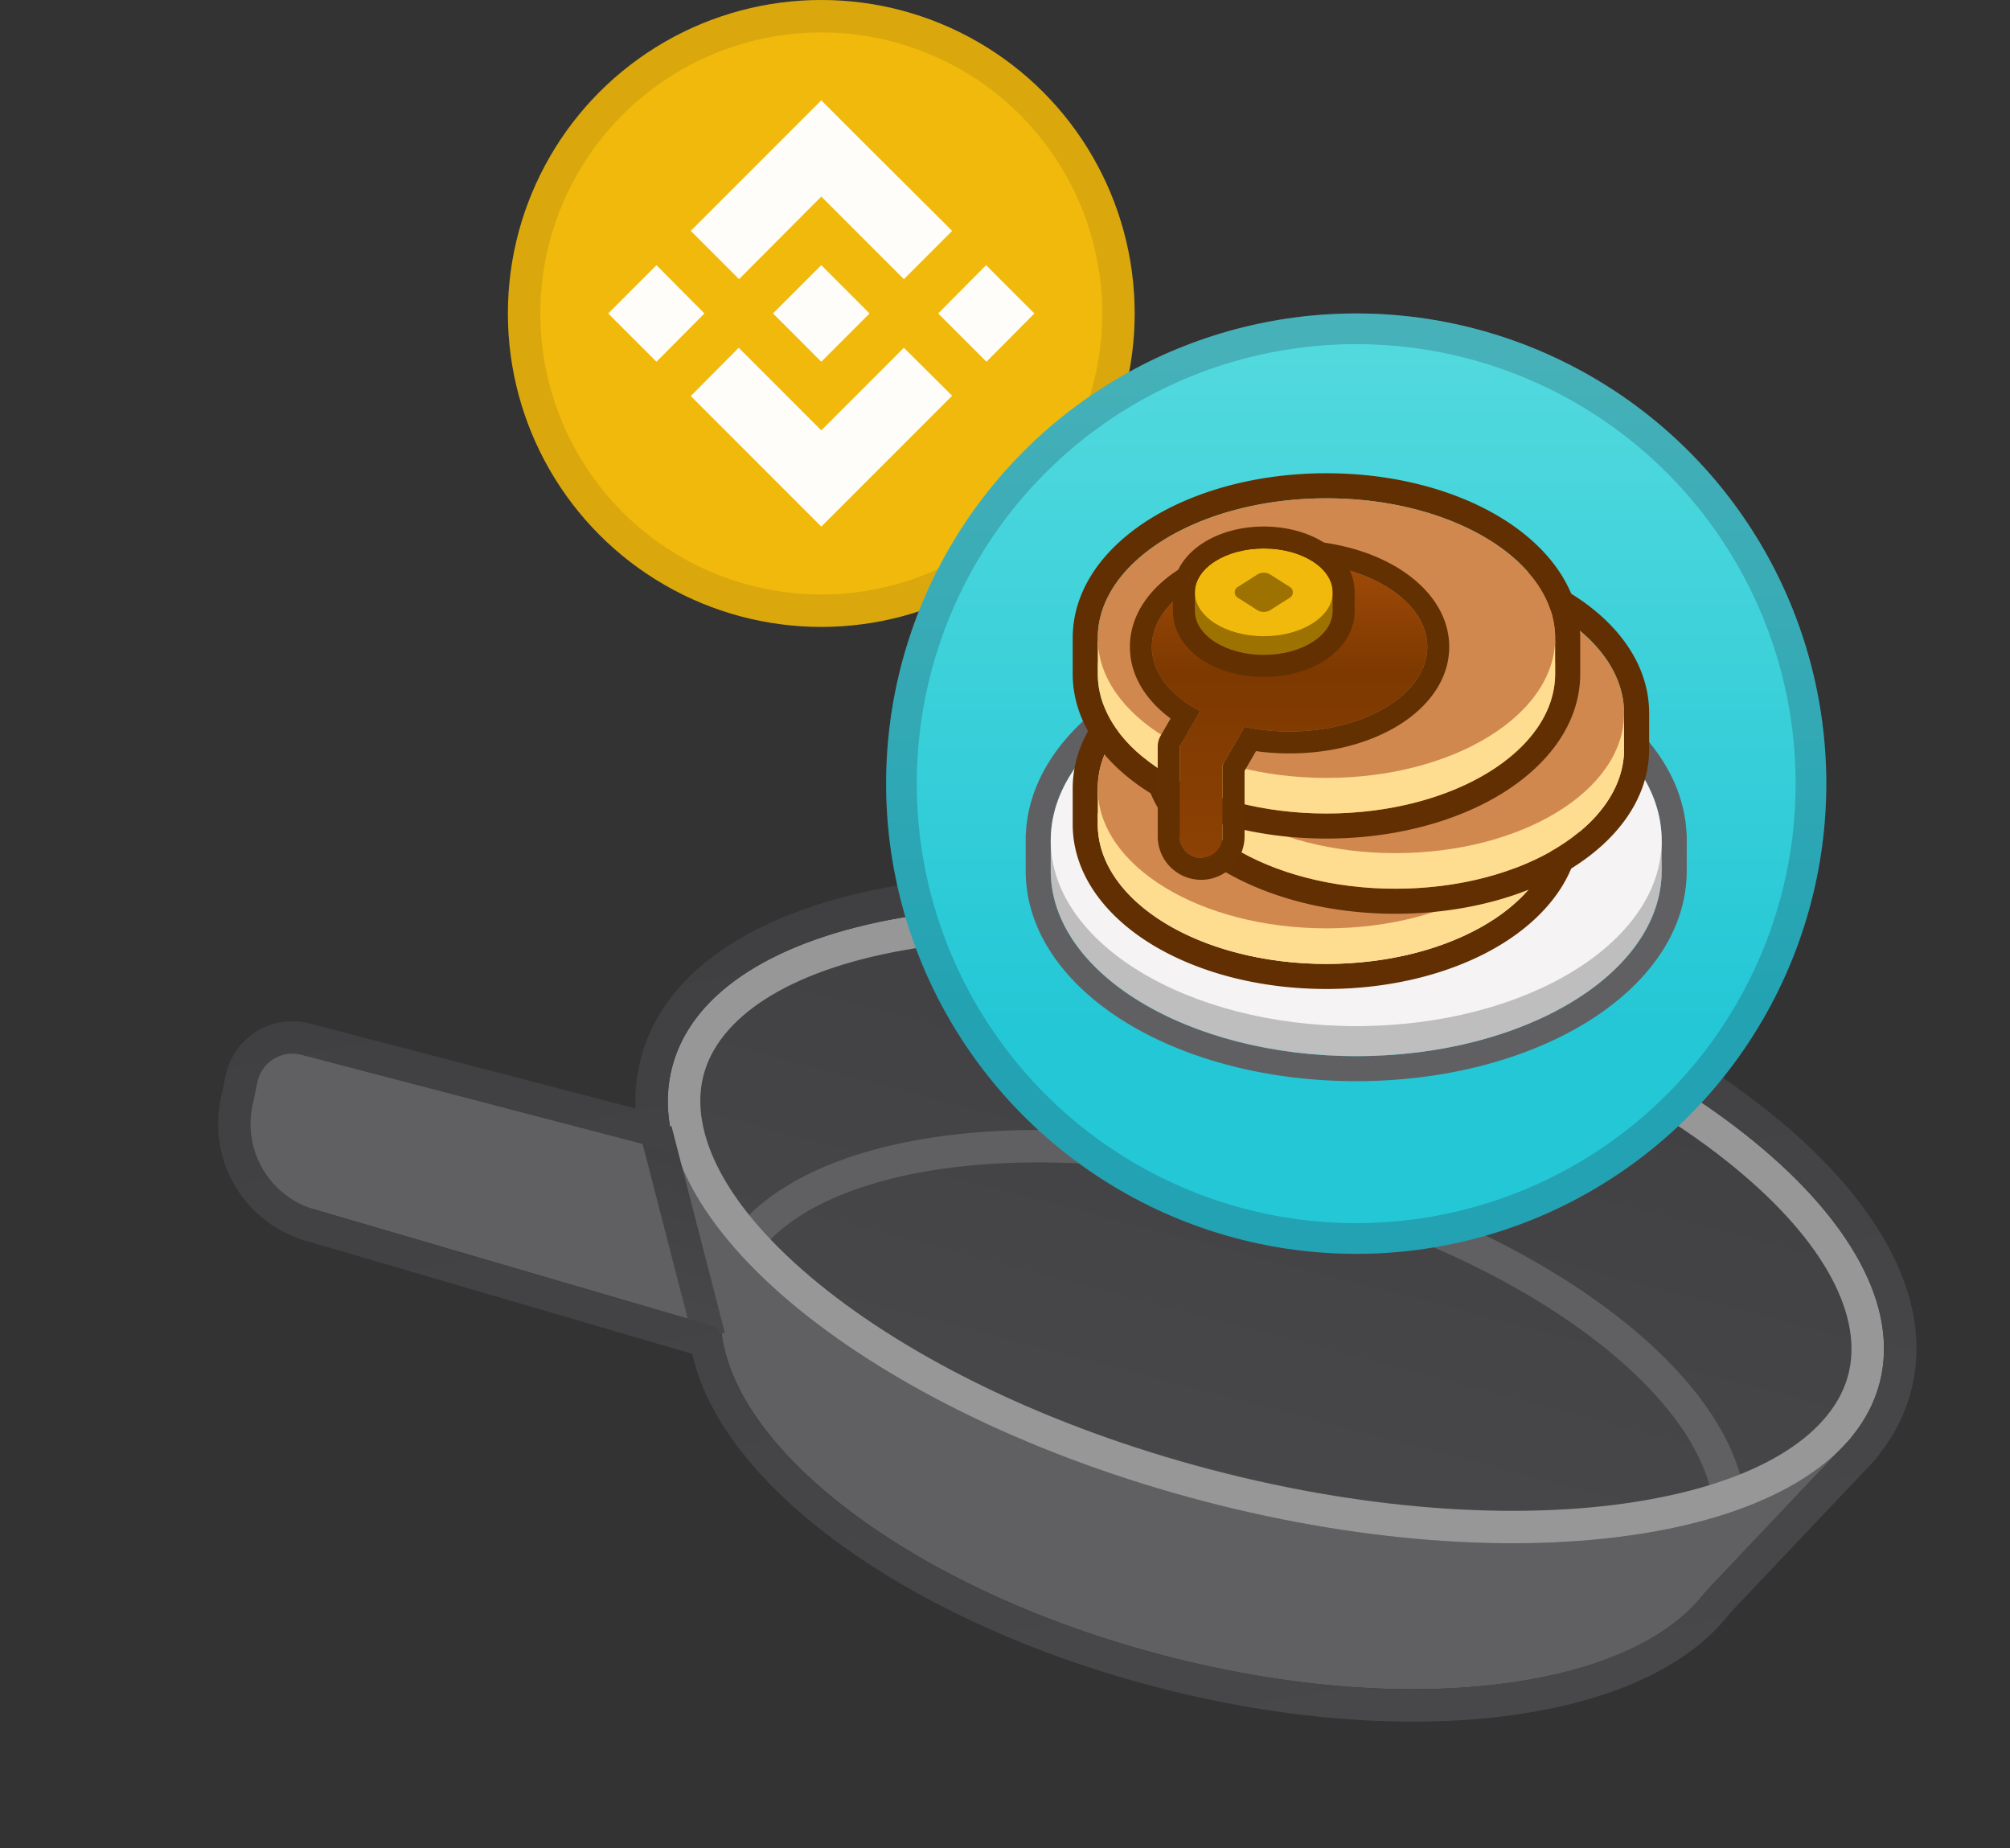<svg xmlns="http://www.w3.org/2000/svg" xmlns:xlink="http://www.w3.org/1999/xlink" width="186" height="171" fill="none"><rect width="100%" height="100%" fill="#333333" stroke="none"/><style>.B{fill-rule:evenodd}.C{fill:#606063}.D{fill:#612f01}.E{fill:#fedc90}.F{fill:#d1884f}</style><g class="C"><path d="M67.045 119.028c-3.178 12.144 15 27.421 40.602 34.121s48.934 2.287 52.112-9.858-15-27.421-40.602-34.122-48.934-2.286-52.112 9.859z"/><path d="M155.924 149.273l15.422-16.285-109.354-28.619 5.721 21.818 88.211 23.086z"/><path d="M68.934 108.293L27.073 97.338a3.303 3.303 0 00-4.063 2.486l-.468 2.129a8.26 8.26 0 005.746 9.7L70.1 123.892l-1.166-15.599z"/></g><path d="M62.203 98.71c-3.694 14.114 18.324 32.101 49.178 40.176s58.86 3.178 62.554-10.936-18.324-32.101-49.178-40.176-58.861-3.179-62.554 10.935z" fill="url(#A)"/><g class="B"><path d="M146.673 123.286c7.098 5.22 11.246 10.866 11.865 15.871l2.978-.368c-.772-6.238-5.737-12.531-13.066-17.92-7.389-5.435-17.439-10.148-28.913-13.151s-22.544-3.817-31.649-2.699c-9.029 1.109-16.44 4.163-20.168 9.223l2.415 1.779c2.992-4.06 9.373-6.95 18.119-8.024 8.67-1.064 19.354-.299 30.523 2.624s20.859 7.49 27.896 12.665z" class="C"/><path d="M75.734 118.739c-8.721-7.124-11.998-14.041-10.629-19.27s7.614-9.654 18.706-11.593c10.807-1.889 25.078-1.154 40.186 2.8s27.911 10.304 36.406 17.245c8.721 7.124 11.998 14.041 10.63 19.27s-7.614 9.653-18.707 11.593c-10.806 1.889-25.078 1.153-40.186-2.8s-27.91-10.304-36.406-17.245zm35.647 20.147c-30.854-8.075-52.872-26.062-49.178-40.176s31.7-19.01 62.554-10.935 52.872 26.062 49.178 40.176-31.7 19.01-62.554 10.936z" fill="#979797"/><path d="M64.167 124.049l-4.937-19.123 2.905-.75 4.937 19.123-2.905.75z" fill="url(#B)"/><path d="M62.469 106.189l-.128-.443-.202-.817-.142-.54c.022-.012.03-.019.028-.027l-.004-.025-.12-.794-.022-.191a13.484 13.484 0 01-.071-1.974c.035-.903.166-1.793.395-2.668 3.694-14.114 31.7-19.01 62.555-10.936s52.872 26.062 49.178 40.176a12.4 12.4 0 01-.963 2.519 13.7 13.7 0 01-1.635 2.476l-.016.019.015.029-.611.651-12.932 13.655c-6.807 9.031-27.596 11.752-50.146 5.85-22.302-5.837-38.971-18.182-40.797-29.295-.093-.569-.484-1.054-1.037-1.215L29.127 111.91a8.26 8.26 0 01-5.762-9.635l.459-2.172a3.304 3.304 0 014.066-2.514l34.249 8.931a.27.27 0 00.331-.331zm-3.657-3.636a15.573 15.573 0 01.488-4.603c2.325-8.885 11.93-13.965 23.478-15.984 11.834-2.069 26.992-1.215 42.738 2.906s29.38 10.802 38.683 18.402c9.078 7.417 14.963 16.551 12.638 25.436-.557 2.129-1.552 4.064-2.901 5.789a3.08 3.08 0 01-.425.566l-13.429 14.181c-4.171 5.406-12.026 8.46-21.098 9.556-9.3 1.124-20.517.28-32.096-2.751-11.453-2.997-21.548-7.685-29.079-13.141-7.079-5.13-12.321-11.262-13.743-17.657l-35.782-10.464a11.26 11.26 0 01-7.855-13.134l.459-2.173a6.304 6.304 0 017.758-4.796l30.165 7.867z" fill="url(#C)"/></g><circle cx="76" cy="29" r="29" fill="#f0b90b"/><path d="M65.185 29l-4.437 4.468L56.28 29l4.468-4.468L65.185 29zM76 18.185l7.642 7.642 4.468-4.468-7.641-7.611L76 9.28 63.921 21.358l4.468 4.468L76 18.185zm15.252 6.347L86.815 29l4.468 4.468L95.72 29l-4.468-4.468zM76 39.815l-7.641-7.642-4.437 4.468L76 48.72l12.109-12.109-4.468-4.437L76 39.815zm0-6.347L80.468 29 76 24.532 71.532 29 76 33.468z" fill="#fffdfa"/><circle cx="76" cy="29" r="27.5" stroke="#191326" stroke-width="3" style="mix-blend-mode:multiply" opacity=".1"/><circle cx="125.5" cy="72.5" r="43.5" fill="url(#D)"/><path d="M97.245 77.28l-.011.489c0 .618.054 1.229.159 1.83h-.159v.947a10.62 10.62 0 00.089 1.373c1.152 8.837 13.327 15.79 28.177 15.79s27.026-6.953 28.178-15.79a10.62 10.62 0 00.089-1.373v-.947h-.159a10.623 10.623 0 00.148-2.319c-.427-9.252-12.914-16.673-28.256-16.673s-27.829 7.42-28.255 16.673zm-2.322 0c.21-5.645 4.046-10.387 9.386-13.629 5.535-3.36 13.033-5.364 21.191-5.364s15.657 2.003 21.191 5.364c5.34 3.242 9.176 7.984 9.386 13.629h.009v3.266c0 5.86-3.902 10.783-9.395 14.118-5.534 3.361-13.032 5.363-21.191 5.363s-15.656-2.003-21.191-5.363c-5.493-3.335-9.395-8.258-9.395-14.118V77.28h.009z" class="B C"/><path d="M153.767 80.546c0 9.479-12.655 17.162-28.266 17.162s-28.267-7.684-28.267-17.162v-2.717h56.533v2.717z" fill="#bebebe"/><path d="M153.767 77.769c0 9.479-12.655 17.163-28.266 17.163s-28.267-7.684-28.267-17.163 12.655-17.162 28.267-17.162 28.266 7.684 28.266 17.163z" fill="#f5f3f3"/><path d="M101.583 72.92v.032c0 .78.113 1.545.33 2.287h-.33v1.005c0 .444.036.882.108 1.314 1.077 6.526 10.093 11.619 21.055 11.619s19.978-5.094 21.056-11.619c.071-.432.108-.871.108-1.314v-1.005h-.33a8.13 8.13 0 00.33-2.223v-.096c-.028-7.128-9.493-12.901-21.163-12.901s-21.135 5.773-21.164 12.901zm-2.319 0v3.325c0 4.685 3.099 8.551 7.309 11.124 4.25 2.597 9.975 4.128 16.174 4.128s11.924-1.531 16.175-4.128c4.21-2.573 7.308-6.439 7.308-11.124v-3.22l.001-.072c0-4.685-3.099-8.551-7.309-11.125-4.25-2.597-9.975-4.129-16.174-4.129s-11.924 1.531-16.175 4.129c-4.201 2.567-7.294 6.422-7.308 11.092z" class="B D"/><path d="M143.91 76.245c0 7.143-9.475 12.934-21.163 12.934s-21.164-5.791-21.164-12.934V73.21h42.327v3.035z" class="E"/><path d="M143.91 72.952c0 7.143-9.475 12.934-21.163 12.934s-21.164-5.79-21.164-12.934 9.476-12.934 21.164-12.934 21.163 5.791 21.163 12.934z" class="F"/><path d="M107.962 65.962v.032c0 .78.113 1.545.33 2.287h-.331v1.005c0 .444.037.882.108 1.314 1.078 6.526 10.094 11.619 21.056 11.619s19.978-5.093 21.056-11.619c.071-.432.108-.871.108-1.314v-1.005h-.33a8.13 8.13 0 00.33-2.223v-.096c-.029-7.128-9.493-12.901-21.164-12.901s-21.135 5.773-21.163 12.901zm-2.32 0v3.325c0 4.685 3.098 8.551 7.309 11.124 4.25 2.597 9.974 4.128 16.174 4.128s11.924-1.531 16.174-4.128c4.211-2.573 7.309-6.439 7.309-11.124v-3.292c0-4.685-3.098-8.551-7.308-11.125-4.251-2.598-9.975-4.129-16.175-4.129s-11.924 1.531-16.174 4.129c-4.201 2.567-7.294 6.422-7.309 11.092z" class="B D"/><path d="M150.287 69.287c0 7.143-9.475 12.934-21.163 12.934S107.96 76.43 107.96 69.287v-3.035h42.327v3.035z" class="E"/><path d="M150.287 65.994c0 7.143-9.475 12.934-21.163 12.934s-21.164-5.791-21.164-12.934 9.475-12.934 21.164-12.934 21.163 5.791 21.163 12.934z" class="F"/><path d="M101.583 59.004v.032c0 .781.113 1.545.33 2.287h-.33v1.005c0 .444.036.882.108 1.314 1.077 6.526 10.093 11.619 21.055 11.619s19.978-5.093 21.056-11.619c.071-.432.108-.871.108-1.314v-1.005h-.33a8.13 8.13 0 00.33-2.223v-.096c-.028-7.128-9.493-12.901-21.163-12.901s-21.135 5.773-21.164 12.901zm-2.319 0v3.325c0 4.685 3.099 8.551 7.309 11.124 4.25 2.597 9.975 4.129 16.174 4.129s11.924-1.531 16.175-4.129c4.21-2.573 7.308-6.439 7.308-11.124v-3.22l.001-.072c0-4.685-3.099-8.551-7.309-11.124-4.25-2.598-9.975-4.129-16.174-4.129s-11.924 1.531-16.175 4.129c-4.201 2.567-7.294 6.421-7.308 11.092z" class="B D"/><path d="M143.91 62.329c0 7.143-9.475 12.934-21.163 12.934s-21.164-5.791-21.164-12.934v-3.035h42.327v3.035z" class="E"/><path d="M143.91 59.036c0 7.143-9.475 12.934-21.163 12.934s-21.164-5.791-21.164-12.934 9.476-12.934 21.164-12.934 21.163 5.791 21.163 12.934z" class="F"/><g class="B"><path d="M106.588 59.841c0 2.385 1.733 4.521 4.467 5.958l-1.895 3.281h.001-.001v8.303a1.99 1.99 0 001.988 1.988 1.99 1.99 0 001.988-1.988V70.78l2.038-3.53c1.303.276 2.702.426 4.158.426 7.038 0 12.743-3.508 12.743-7.835s-5.705-7.835-12.743-7.835-12.744 3.508-12.744 7.835z" fill="url(#E)"/><path d="M111.056 65.798l-.87-.503c-2.226-1.411-3.596-3.334-3.596-5.455 0-4.327 5.705-7.835 12.743-7.835s12.744 3.508 12.744 7.835-5.705 7.835-12.744 7.835a20.09 20.09 0 01-4.157-.426l-2.038 3.53v6.603a1.99 1.99 0 01-1.988 1.988 1.99 1.99 0 01-1.988-1.988v-8.303l1.894-3.281zm-3.923 3.316v8.268a4.02 4.02 0 004.017 4.017 4.02 4.02 0 004.018-4.017v-6.059l1.057-1.831a22.53 22.53 0 003.108.213c3.833 0 7.4-.951 10.074-2.595 2.642-1.624 4.699-4.137 4.699-7.269s-2.057-5.645-4.699-7.269c-2.674-1.645-6.241-2.595-10.074-2.595s-7.399.951-10.074 2.595c-2.641 1.624-4.699 4.137-4.699 7.269 0 2.749 1.575 5.013 3.762 6.634l-.903 1.565a2.05 2.05 0 00-.204.465 2.02 2.02 0 00-.082.61z" fill="#633001"/></g><g fill="#9e7200"><use xlink:href="#F"/><path d="M110.57 54.8h12.756v1.739H110.57V54.8z"/></g><use xlink:href="#F" y="-1.74" fill="#f0b90b"/><path d="M114.528 54.311l1.797-1.144a1.16 1.16 0 011.245 0l1.798 1.144a.58.58 0 010 .978l-1.798 1.144a1.16 1.16 0 01-1.245 0l-1.797-1.144a.58.58 0 010-.978z" fill="#9e7200"/><path d="M111.348 50.218c1.527-.971 3.512-1.506 5.6-1.506s4.073.535 5.599 1.506c1.503.956 2.808 2.527 2.808 4.582v1.74c0 2.055-1.305 3.626-2.808 4.582-1.526.972-3.512 1.506-5.599 1.506s-4.073-.535-5.6-1.506c-1.502-.956-2.808-2.527-2.808-4.582V54.8c0-2.055 1.306-3.626 2.808-4.582zm5.6.523c-3.523 0-6.378 1.817-6.378 4.059v1.74c0 2.242 2.855 4.059 6.378 4.059s6.378-1.817 6.378-4.059V54.8c0-2.242-2.856-4.059-6.378-4.059z" fill="#633001" class="B"/><circle cx="125.5" cy="72.5" r="42.082" stroke="#191326" stroke-width="2.837" style="mix-blend-mode:multiply" opacity=".2"/><defs><linearGradient id="A" x1="124.757" y1="87.774" x2="111.381" y2="138.886" xlink:href="#G"><stop stop-color="#404042"/><stop offset="1" stop-color="#48484b"/></linearGradient><linearGradient id="B" x1="65.567" y1="105.096" x2="60.735" y2="123.129" xlink:href="#G"><stop stop-color="#404042"/><stop offset="1" stop-color="#48484b"/></linearGradient><linearGradient id="C" x1="92.495" y1="80.169" x2="108.09" y2="164.62" xlink:href="#G"><stop stop-color="#404042"/><stop offset="1" stop-color="#48484b"/></linearGradient><linearGradient id="D" x1="125.5" y1="29" x2="125.5" y2="116" xlink:href="#G"><stop stop-color="#54dade"/><stop offset=".762" stop-color="#24c7d6"/></linearGradient><linearGradient id="E" x1="119.469" y1="52.268" x2="119.469" y2="79.165" xlink:href="#G"><stop stop-color="#9f4a08"/><stop offset=".37" stop-color="#7d3900"/><stop offset="1" stop-color="#8d4104"/></linearGradient><linearGradient id="G" gradientUnits="userSpaceOnUse"/><path id="F" d="M110.571 56.54c0 2.242 2.856 4.059 6.378 4.059s6.378-1.817 6.378-4.059-2.855-4.059-6.378-4.059-6.378 1.817-6.378 4.059z"/></defs></svg>